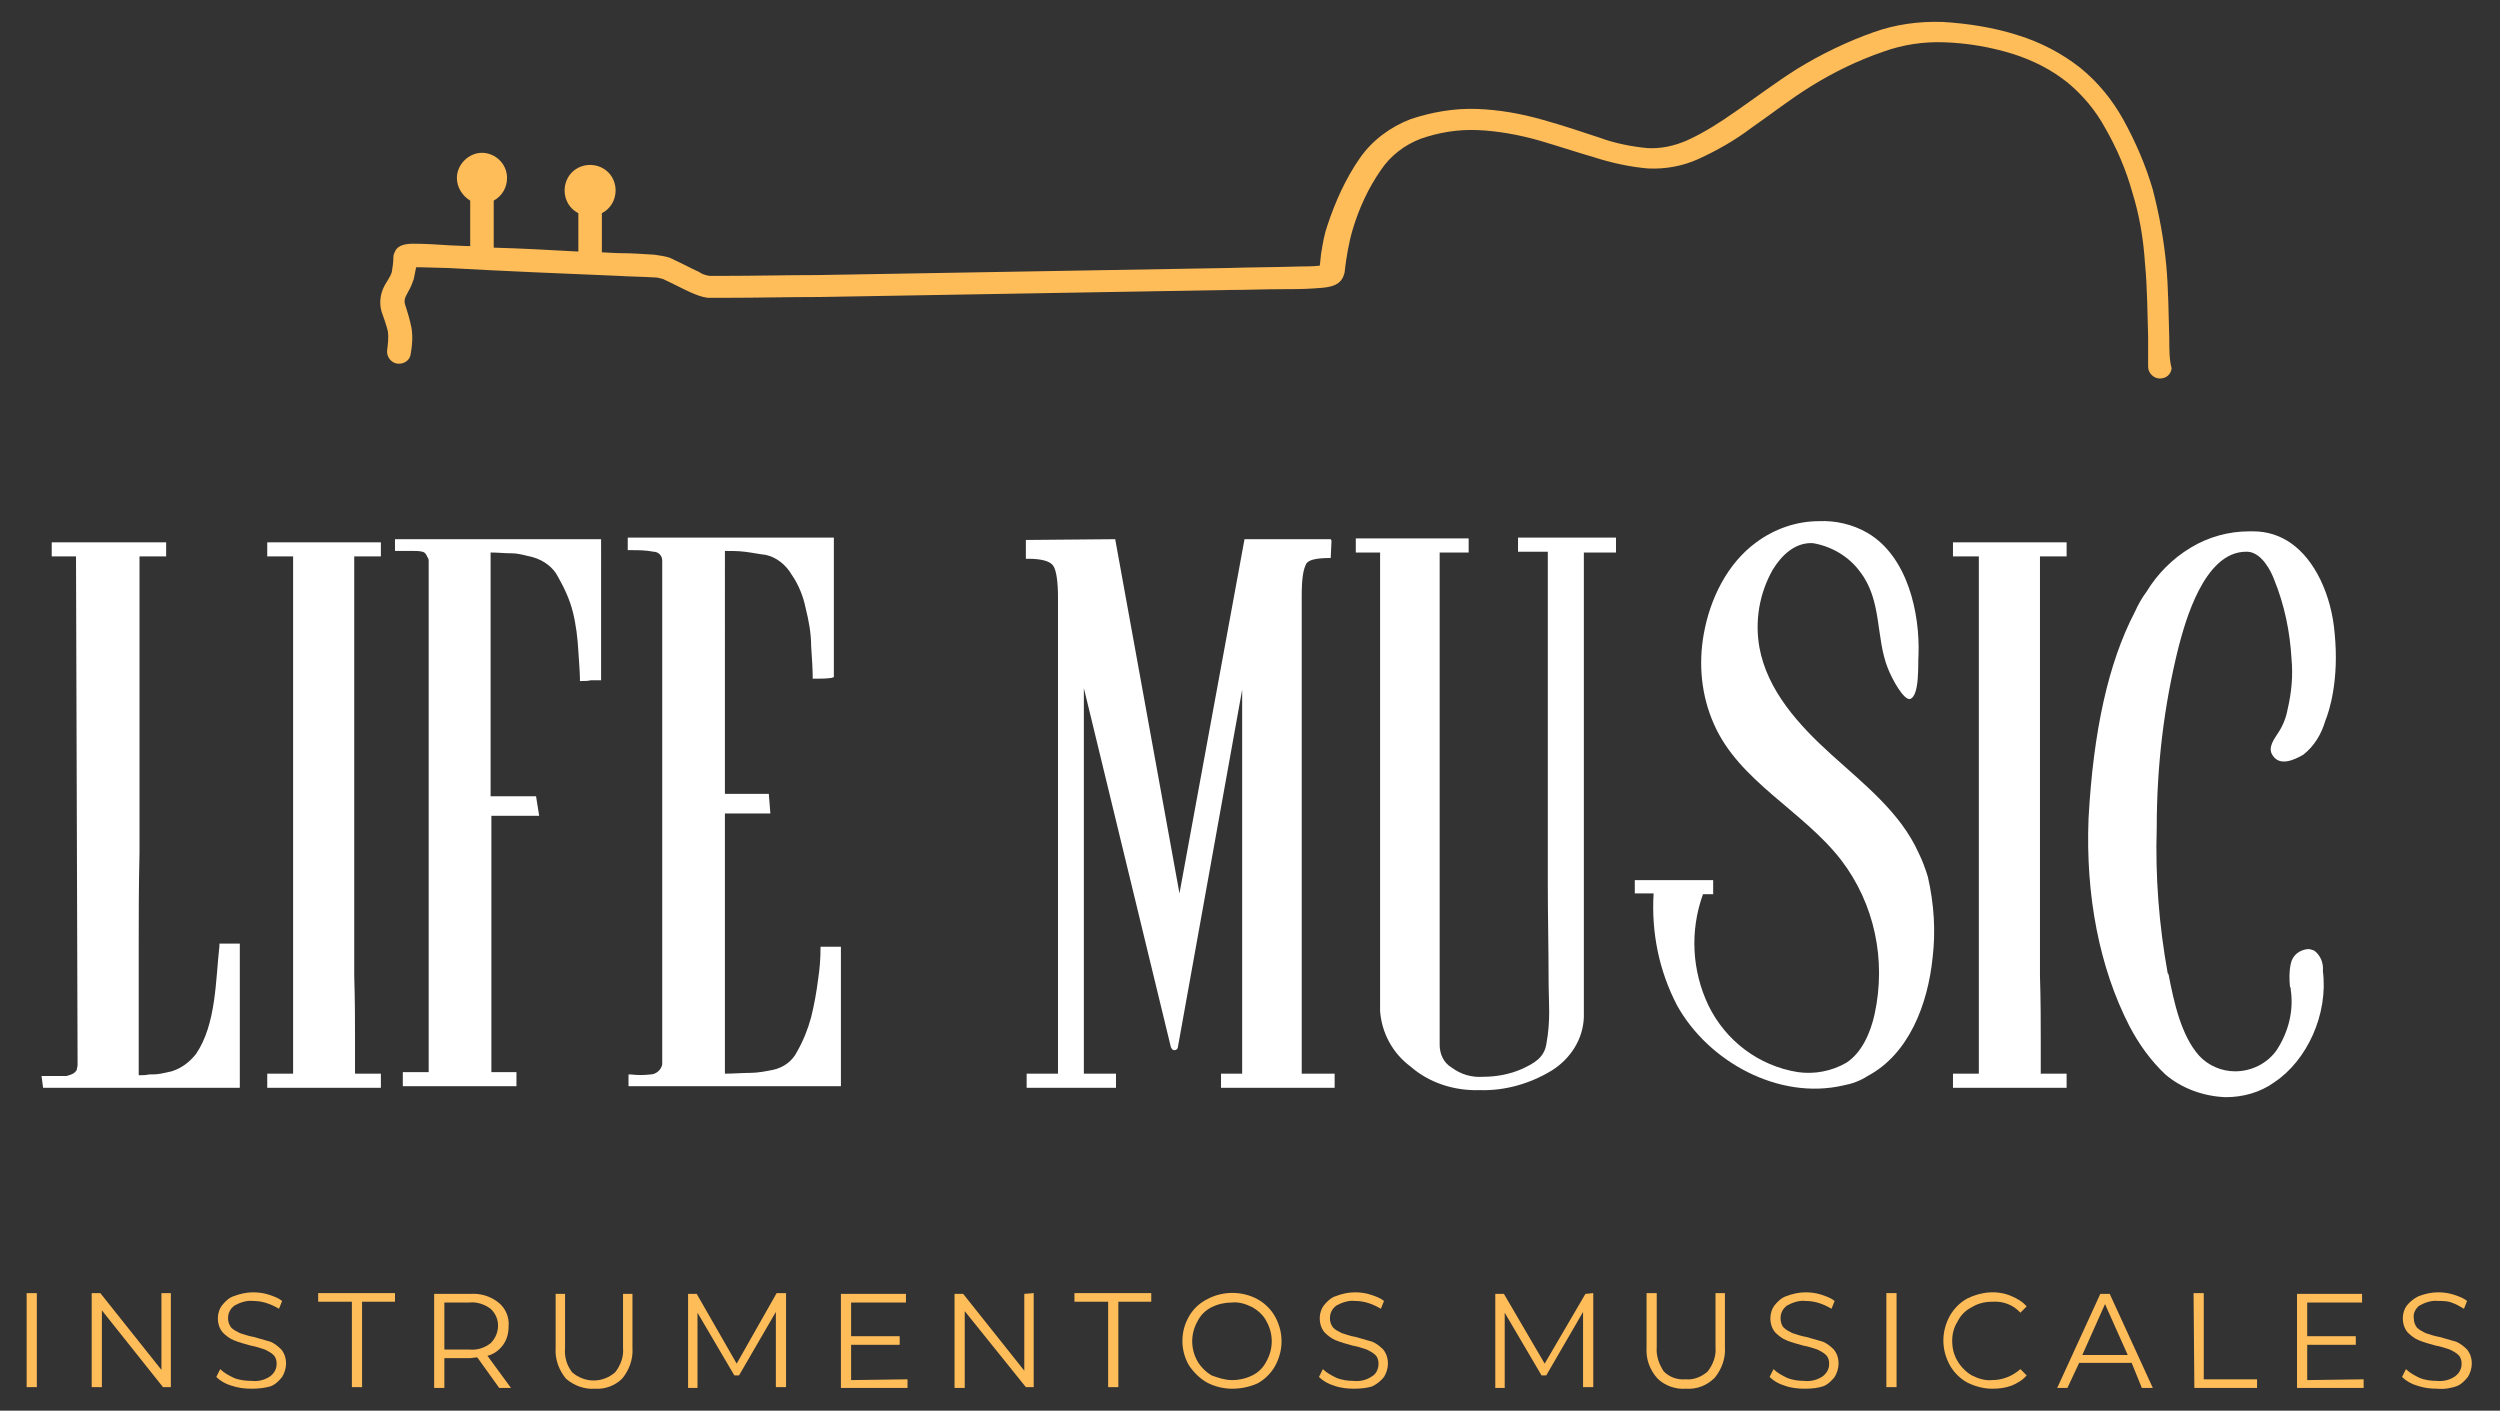 <?xml version="1.0" encoding="utf-8"?>
<!-- Generator: Adobe Illustrator 24.0.2, SVG Export Plug-In . SVG Version: 6.00 Build 0)  -->
<svg version="1.1" id="Capa_1" xmlns="http://www.w3.org/2000/svg" xmlns:xlink="http://www.w3.org/1999/xlink" x="0px" y="0px"
	 viewBox="0 0 319 180" style="enable-background:new 0 0 319 180;" xml:space="preserve">
<rect x="0" y="0" width="319" height="180" fill="#333333" stroke="none"/>
<style type="text/css">
	.st0{clip-path:url(#SVGID_2_);}
	.st1{fill-rule:evenodd;clip-rule:evenodd;fill:#FFBD59;}
	.st2{fill:#FFFFFF;}
	.st3{fill:#FFBD59;}
</style>
<g>
	<g>
		<defs>
			<rect id="SVGID_1_" x="47.2" y="2.8" width="230.7" height="46"/>
		</defs>
		<clipPath id="SVGID_2_">
			<use xlink:href="#SVGID_1_"  style="overflow:visible;"/>
		</clipPath>
		<g class="st0">
			<path class="st1" d="M276.8,43.2c-0.1-3.1-0.1-6.4-0.4-9.5c-0.3-3.2-0.9-6.4-1.7-9.5c-0.9-3.1-2.2-6.1-3.8-9
				c-1.4-2.5-3.2-4.7-5.4-6.5c-2.4-1.9-5.1-3.3-8-4.2c-3.1-1-6.4-1.5-9.6-1.7c-3-0.1-6,0.3-8.8,1.3c-3.4,1.2-6.7,2.8-9.8,4.7
				c-2.7,1.7-5.2,3.6-7.8,5.4c-2,1.4-4,2.7-6.2,3.7c-1.6,0.7-3.3,1.1-5.1,1c-2-0.2-4.1-0.6-6-1.3c-2.4-0.8-4.8-1.6-7.3-2.3
				c-2.8-0.8-5.6-1.3-8.5-1.4c-2.8-0.1-5.7,0.4-8.4,1.3c-2.6,1-4.9,2.7-6.5,5c-1.8,2.6-3.1,5.5-4.1,8.5c-0.4,1.1-0.6,2.3-0.8,3.5
				c-0.1,0.6-0.1,1.1-0.2,1.7c-0.8,0.1-2,0.1-2.4,0.1c-3.1,0.1-6.3,0.1-9.4,0.2c-17.4,0.3-34.9,0.6-52.3,0.9
				c-3.9,0-7.9,0.1-11.8,0.1c-0.6,0-1.1,0-1.7,0h-0.3c-0.5-0.1-0.9-0.2-1.3-0.5c-1.1-0.5-2.2-1.1-3.3-1.6c-0.1-0.1-0.3-0.1-0.4-0.2
				c-0.6-0.2-1.3-0.3-2-0.4c-1.5-0.1-3-0.2-4.6-0.2l-2.1-0.1c0,0,0-0.1,0-0.1v-4.9c1.6-0.8,2.2-2.8,1.4-4.4
				c-0.8-1.6-2.8-2.2-4.4-1.4c-1.6,0.8-2.2,2.8-1.4,4.4c0.3,0.6,0.8,1.1,1.4,1.4v4.9c-3.6-0.2-7.2-0.4-10.8-0.5c0-0.1,0-0.2,0-0.4
				v-5.6c1.1-0.6,1.7-1.7,1.7-2.9c0-1.8-1.5-3.2-3.2-3.2s-3.2,1.5-3.2,3.2c0,1.2,0.7,2.3,1.7,2.9v5.6c0,0.1,0,0.1,0,0.2h-0.4
				l-2.3-0.1c-1.5-0.1-3.1-0.2-4.5-0.2c-0.9,0-2,0.1-2.4,1c-0.1,0.2-0.2,0.4-0.2,0.7c0,0.6-0.1,1.3-0.2,1.9
				c-0.2,0.7-0.8,1.4-1.1,2.1c-0.4,0.9-0.5,2-0.2,3c0.3,0.8,0.6,1.7,0.8,2.5c0.1,0.8,0,1.6-0.1,2.4c-0.1,0.8,0.5,1.6,1.3,1.7
				c0,0,0,0,0,0c0.8,0.1,1.6-0.4,1.7-1.2c0.2-1.1,0.3-2.2,0.1-3.4c-0.2-1-0.5-2-0.8-2.9c-0.1-0.3-0.1-0.6,0-0.9
				c0.2-0.5,0.6-1.1,0.8-1.6c0.1-0.3,0.2-0.5,0.3-0.8c0.1-0.5,0.2-1,0.3-1.5c0.1,0,0.3,0,0.4,0l3.7,0.1c7.2,0.4,14.4,0.7,21.7,1
				c1.5,0.1,3,0.1,4.6,0.2c0.4,0,0.7,0.1,1.1,0.2l0.2,0.1c1.1,0.5,2.2,1.1,3.3,1.6c0.7,0.3,1.4,0.6,2.2,0.7c0.8,0,1.6,0,2.4,0
				c3.9,0,7.9-0.1,11.8-0.1c17.5-0.3,34.9-0.6,52.4-0.9c2.2,0,4.5-0.1,6.8-0.1c1.3,0,2.6,0,4-0.1s3.1-0.1,3.7-1.5
				c0.1-0.3,0.2-0.5,0.2-0.8c0.2-1.7,0.5-3.5,1-5.2c0.8-2.7,2-5.3,3.6-7.6c1.2-1.8,3-3.2,5.1-4c2.3-0.8,4.7-1.2,7.2-1.1
				c2.6,0.1,5.3,0.6,7.8,1.3c2.4,0.7,4.8,1.5,7.2,2.2c2.2,0.7,4.5,1.2,6.8,1.4c2.2,0.1,4.4-0.3,6.4-1.2c2.4-1.1,4.7-2.4,6.8-4
				c2.6-1.8,5-3.7,7.6-5.3c2.9-1.8,6-3.3,9.2-4.4c2.5-0.9,5.1-1.3,7.8-1.2c3,0.1,5.9,0.6,8.8,1.5c2.5,0.8,4.9,2,7,3.7
				c1.9,1.6,3.5,3.5,4.7,5.7c1.5,2.6,2.7,5.4,3.5,8.3c0.9,2.9,1.4,5.9,1.6,9c0.3,3.1,0.3,6.2,0.4,9.3c0,1.3,0,2.6,0,3.9
				c0,0.8,0.7,1.5,1.5,1.5c0.8,0,1.4-0.5,1.5-1.3C276.8,45.9,276.8,44.6,276.8,43.2z"/>
		</g>
	</g>
	<path class="st2" d="M28,120.4v0.3c-0.5,4.4-0.4,10-3,13.8c-0.8,1-1.8,1.8-3.1,2.2c-0.4,0.1-0.9,0.2-1.4,0.3s-1.1,0.1-1.5,0.1
		c-0.4,0.1-0.8,0.1-1.3,0.1v-17c0-3.2,0-7.1,0.1-11.4V71h3.4v-1.8H6.6V71h3.1l0.2,64.9c0,0.2-0.1,0.4-0.1,0.6
		c-0.2,0.4-0.6,0.6-1,0.7c-0.2,0.1-0.4,0.1-0.5,0.1H5.3l0.2,1.5h25.1v-18.4H28z"/>
	<path class="st2" d="M48.6,71v-1.8H34.1V71h3.3v66h-3.3v1.8h14.5V137h-3.3v-4.4c0-2.2,0-4.9-0.1-8.1V71H48.6z"/>
	<path class="st2" d="M50.4,68.8v1.5h2.3c0.4,0,0.8,0,1.2,0.1c0.4,0.1,0.5,0.4,0.7,0.8c0.1,0.1,0.1,0.3,0.1,0.4v65.2h-3.3v1.8h14.5
		v-1.8h-3.2v-32.7h6.1l-0.4-2.5h-5.8V70.5c0.9,0,1.8,0.1,2.7,0.1s1.8,0.3,2.7,0.5c1.4,0.4,2.6,1.3,3.2,2.5c0.8,1.4,1.5,2.9,1.9,4.5
		c0.4,1.6,0.6,3.3,0.7,5c0.1,1.6,0.2,2.8,0.2,3.5v0.3h0.2c0.4,0,0.8,0,1.2-0.1h1.3V68.8H50.4z"/>
	<path class="st2" d="M104.7,120.7v0.3c0,1.3-0.1,2.6-0.3,3.9c-0.2,1.6-0.5,3.3-0.9,4.9c-0.4,1.5-1,3-1.8,4.4c-0.6,1.2-1.7,2-3,2.3
		c-1,0.2-2,0.4-3,0.4s-2.1,0.1-3.2,0.1v-33.2h5.8l-0.2-2.5h-5.6V70.3c0.8,0,1.7,0,2.5,0.1c0.9,0.1,1.8,0.3,2.7,0.4
		c1.4,0.3,2.6,1.3,3.3,2.5c0.9,1.3,1.5,2.8,1.8,4.3c0.4,1.6,0.7,3.2,0.7,4.8c0.1,1.6,0.2,2.9,0.2,3.9v0.3h0.3c0.7,0,1.4,0,2.1-0.1
		l0.3-0.1V68.6H80.1v1.6h0.3c1,0,2,0,3,0.2c0.6,0,1.1,0.5,1.1,1.1c0,0.1,0,0.1,0,0.2v64.1c-0.1,0.7-0.8,1.3-1.5,1.3
		c-0.8,0.1-1.7,0.1-2.5,0h-0.3v1.5h27.1v-17.8H104.7z"/>
	<path class="st2" d="M166.1,137V76c0-2.2,0.2-3.4,0.6-4.1c0.3-0.4,1-0.7,3.1-0.7l0.1-2.2l-0.1-0.2h-11l-8.3,45.2l-8.2-45.2
		l-11.4,0.1v2.4h0.3c1.7,0,2.8,0.3,3.2,0.9s0.6,2.1,0.6,4V137h-4v1.8h11.4V137h-4.1V87.8l11.1,45.8c0.1,0.2,0.2,0.4,0.4,0.4h0.1
		c0.2,0,0.4-0.2,0.4-0.4l8.2-45.6v49h-2.7v1.8h14.5v-1.8L166.1,137z"/>
	<path class="st2" d="M206.1,68.6h-12.4v1.8h3.8v42.5c0,3.6,0.1,8.4,0.1,11.9c0,3.3,0.3,5.3-0.3,8.5c-0.3,1.7-1.6,2.4-3.1,3.1
		c-1.6,0.7-3.3,1-5,1c-1.4,0.1-2.8-0.3-4-1.2c-1-0.6-1.5-1.7-1.5-2.9V70.5h3.7v-1.8H173v1.8h3.1V129c0.2,2.8,1.6,5.4,3.9,7.1
		c2.4,2.1,5.6,3.1,8.8,3c3.2,0.1,6.4-0.8,9.2-2.5c2.4-1.5,4-4,4.1-6.8V70.5h4.1V68.6z"/>
	<path class="st2" d="M246,111.9c-0.3-1-0.7-2.1-1.2-3.1c-2.3-5.1-6.9-8.7-11.1-12.5s-8.2-8.2-9.2-13.7c-0.6-3.4,0-6.9,1.7-9.9
		c1.1-1.8,2.8-3.5,5.1-3.4c2.4,0.4,4.6,1.7,6,3.6c2.9,3.7,2,8.4,3.6,12.4c0.6,1.5,2,4,2.8,3.9c1.3-0.4,1-4.6,1.1-5.6
		c0.2-5.4-1.4-12.6-6.5-15.6c-1.9-1.1-4.1-1.6-6.2-1.5c-2.9,0-5.7,1-8,2.7c-3.7,2.7-5.9,7.2-6.7,11.7c-0.7,3.9-0.3,7.9,1.3,11.5
		c3.2,7.3,11.3,11,16.2,17.3c4.3,5.6,5.8,12.8,4.3,19.7c-0.5,2.3-1.6,4.9-3.6,6.2c-1.9,1.1-4.1,1.5-6.2,1.2c-5-0.8-9.2-4-11.4-8.5
		c-2.1-4.4-2.4-9.5-0.7-14.2h1.3v-1.8h-10v1.7h2.4c-0.3,5,0.7,9.9,3,14.3c4,7.2,13,12.1,21.2,10.2c1.1-0.2,2.2-0.6,3.1-1.2
		c5.3-2.8,7.7-9.2,8.3-15.1C247,118.9,246.8,115.4,246,111.9z"/>
	<path class="st2" d="M263.7,71v-1.8h-14.5V71h3.3v66h-3.3v1.8h14.5V137h-3.3v-4.4c0-2.2,0-4.9-0.1-8.1V71H263.7z"/>
	<path class="st2" d="M295.3,121.3c-0.3-0.1-0.5-0.2-0.8-0.2c-1.1,0.1-2,0.8-2.2,1.9c-0.2,0.9-0.2,1.9-0.1,2.9
		c0.1,0.1,0.1,0.3,0.1,0.4c0.4,2.7-0.3,5.4-1.8,7.7c-1.2,1.7-3.2,2.7-5.3,2.7c-1.7,0-3.4-0.7-4.6-2c-2.3-2.6-3.2-6.8-3.9-10.4
		l-0.1-0.1c-1.1-6.1-1.6-12.3-1.4-18.6c0-7.8,0.9-15.5,2.8-23.1c0.8-3,3.2-12.1,8.6-12.1h0.2c1.8,0.1,3,2.5,3.4,3.6
		c1.3,3.2,2,6.6,2.2,10.1c0.2,2.1,0,4.3-0.5,6.4c-0.2,1.1-0.6,2.1-1.2,3c-0.5,0.8-1.4,1.9-0.7,2.9c0.9,1.4,2.7,0.6,3.9-0.1
		c1.4-1.1,2.3-2.6,2.8-4.3c0.5-1.2,1.8-5.2,1.2-11.2c-0.2-2.4-0.8-4.7-1.8-6.8c-2-4.1-5-6.2-8.6-6.2H287c-2.6,0-5.2,0.7-7.5,2.1
		c-2.3,1.4-4.2,3.3-5.6,5.6c-0.6,0.8-1.1,1.7-1.5,2.6c-3.4,6.5-5.3,15.3-5.9,26.3c-0.4,9.9,1.4,19.1,5.2,26.5
		c1.2,2.3,2.7,4.4,4.6,6.2c2.1,1.8,4.9,2.8,7.7,2.9c2.2,0,4.4-0.6,6.2-1.9c4.2-2.8,6.9-8.7,6.2-14.2
		C296.5,122.9,296.1,121.9,295.3,121.3z"/>
	<path class="st3" d="M3.4,165h1.3v12H3.4V165z"/>
	<path class="st3" d="M21.8,165v12h-1l-7.8-9.8v9.8h-1.3v-12h1.1l7.8,9.8V165H21.8z"/>
	<path class="st3" d="M32.1,177.2c-0.9,0-1.7-0.1-2.6-0.4c-0.7-0.2-1.4-0.6-1.9-1.1l0.5-1c0.5,0.5,1.1,0.8,1.7,1.1
		c0.7,0.3,1.5,0.4,2.3,0.4c0.8,0.1,1.7-0.1,2.4-0.6c0.5-0.4,0.8-0.9,0.8-1.6c0-0.4-0.1-0.8-0.4-1.1c-0.3-0.3-0.7-0.5-1.1-0.7
		c-0.6-0.2-1.2-0.4-1.8-0.5c-0.7-0.2-1.5-0.4-2.2-0.7c-0.5-0.2-1-0.6-1.4-1c-0.4-0.5-0.6-1.1-0.6-1.8c0-0.6,0.2-1.2,0.5-1.6
		c0.4-0.5,0.9-1,1.5-1.2c0.8-0.3,1.6-0.5,2.5-0.5c0.7,0,1.4,0.1,2,0.3c0.6,0.2,1.2,0.4,1.7,0.8l-0.4,1c-1-0.6-2.1-1-3.3-1
		c-0.8-0.1-1.7,0.2-2.4,0.6c-0.5,0.4-0.8,0.9-0.8,1.6c0,0.4,0.1,0.8,0.4,1.2c0.3,0.3,0.7,0.5,1.1,0.7c0.6,0.2,1.2,0.4,1.8,0.5
		c0.7,0.2,1.4,0.4,2.1,0.6c0.5,0.2,1,0.6,1.4,1c0.4,0.5,0.6,1.1,0.6,1.8c0,0.6-0.2,1.2-0.5,1.7c-0.4,0.5-0.9,1-1.5,1.2
		C33.8,177.1,33,177.2,32.1,177.2z"/>
	<path class="st3" d="M44.8,166.1h-4.2V165h9.8v1.1h-4.2v10.9h-1.3V166.1z"/>
	<path class="st3" d="M63.7,177.1l-2.8-3.9c-0.3,0-0.7,0.1-1,0.1h-3.2v3.8h-1.3v-12H60c1.3-0.1,2.6,0.3,3.6,1.1
		c0.9,0.7,1.4,1.9,1.3,3c0,0.9-0.2,1.7-0.7,2.4c-0.5,0.7-1.2,1.2-2,1.4l3,4.1H63.7z M59.9,172.2c1,0.1,1.9-0.2,2.7-0.8
		c1.2-1.2,1.3-3.1,0.1-4.3c0,0-0.1-0.1-0.1-0.1c-0.8-0.6-1.8-0.9-2.7-0.8h-3.2v6L59.9,172.2z"/>
	<path class="st3" d="M75.9,177.2c-1.3,0.1-2.7-0.4-3.7-1.3c-0.9-1.1-1.4-2.5-1.3-3.9v-6.9h1.2v6.9c-0.1,1.1,0.2,2.2,0.9,3.1
		c1.6,1.4,3.9,1.4,5.5,0c0.7-0.9,1.1-2,1-3.1v-6.9h1.2v6.9c0.1,1.4-0.4,2.8-1.3,3.9C78.5,176.8,77.2,177.3,75.9,177.2z"/>
	<path class="st3" d="M100.3,165v12H99v-9.6l-4.7,8.1h-0.6l-4.7-8v9.6h-1.2v-12h1.1L94,174l5.1-9H100.3z"/>
	<path class="st3" d="M115.8,176v1.1h-8.5v-12h8.3v1.1h-7v4.3h6.2v1.1h-6.2v4.5L115.8,176z"/>
	<path class="st3" d="M131.9,165v12h-1l-7.8-9.7v9.8h-1.3v-12h1.1l7.8,9.8v-9.8L131.9,165z"/>
	<path class="st3" d="M141.3,166.1h-4.2V165h9.8v1.1h-4.2v10.9h-1.3V166.1z"/>
	<path class="st3" d="M157.2,177.2c-1.1,0-2.3-0.3-3.2-0.8c-0.9-0.5-1.7-1.3-2.3-2.2c-1.1-1.9-1.1-4.3,0-6.2
		c0.5-0.9,1.3-1.7,2.3-2.2c2-1.1,4.5-1.1,6.5,0c0.9,0.5,1.7,1.3,2.2,2.2c1.1,2,1.1,4.3,0,6.3c-0.5,0.9-1.3,1.7-2.2,2.2
		C159.4,177,158.3,177.2,157.2,177.2z M157.2,176.1c0.9,0,1.8-0.2,2.6-0.6c0.8-0.4,1.4-1,1.8-1.8c0.9-1.6,0.9-3.5,0-5.1
		c-0.4-0.8-1.1-1.4-1.8-1.8c-0.8-0.4-1.7-0.7-2.6-0.6c-0.9,0-1.8,0.2-2.6,0.6c-0.8,0.4-1.4,1-1.8,1.8c-0.9,1.6-0.9,3.5,0,5.1
		c0.4,0.7,1.1,1.4,1.8,1.8C155.4,175.8,156.3,176.1,157.2,176.1L157.2,176.1z"/>
	<path class="st3" d="M172.8,177.2c-0.9,0-1.8-0.1-2.6-0.4c-0.7-0.2-1.4-0.6-1.9-1.1l0.5-1c0.5,0.5,1.1,0.8,1.7,1.1
		c0.7,0.3,1.5,0.4,2.2,0.4c0.8,0.1,1.7-0.1,2.4-0.6c0.5-0.3,0.8-0.9,0.8-1.6c0-0.4-0.1-0.8-0.4-1.1c-0.3-0.3-0.7-0.5-1.1-0.7
		c-0.6-0.2-1.2-0.4-1.8-0.5c-0.7-0.2-1.5-0.4-2.2-0.7c-0.5-0.2-1-0.6-1.4-1c-0.4-0.5-0.6-1.1-0.6-1.8c0-0.6,0.2-1.2,0.5-1.6
		c0.4-0.5,0.9-1,1.5-1.2c0.8-0.3,1.6-0.5,2.5-0.5c0.7,0,1.4,0.1,2,0.3c0.6,0.2,1.2,0.4,1.7,0.8l-0.4,1c-1-0.6-2.1-1-3.3-1
		c-0.8-0.1-1.7,0.2-2.4,0.6c-0.5,0.4-0.8,0.9-0.8,1.6c0,0.4,0.1,0.8,0.4,1.2c0.3,0.3,0.7,0.5,1.1,0.7c0.6,0.2,1.2,0.4,1.8,0.5
		c0.7,0.2,1.4,0.4,2.1,0.6c0.5,0.2,1,0.6,1.4,1c0.4,0.5,0.6,1.1,0.6,1.8c0,0.6-0.2,1.2-0.5,1.7c-0.4,0.5-0.9,0.9-1.5,1.2
		C174.5,177.1,173.6,177.2,172.8,177.2z"/>
	<path class="st3" d="M203.3,165v12H202v-9.6l-4.7,8.1h-0.6l-4.7-8v9.6h-1.2v-12h1.1l5.2,8.9l5.2-8.9L203.3,165z"/>
	<path class="st3" d="M215.1,177.2c-1.3,0.1-2.7-0.4-3.6-1.3c-1-1.1-1.5-2.5-1.4-4V165h1.3v6.9c-0.1,1.1,0.3,2.2,0.9,3.1
		c0.7,0.7,1.7,1.1,2.8,1c1,0.1,2-0.3,2.8-1c0.7-0.9,1.1-2,1-3.1V165h1.2v6.9c0.1,1.4-0.4,2.8-1.3,3.9
		C217.8,176.8,216.5,177.3,215.1,177.2z"/>
	<path class="st3" d="M230.3,177.2c-0.9,0-1.8-0.1-2.6-0.4c-0.7-0.2-1.4-0.6-1.9-1.1l0.5-1c0.5,0.5,1.1,0.8,1.7,1.1
		c0.7,0.3,1.5,0.4,2.2,0.4c0.8,0.1,1.7-0.1,2.4-0.6c0.5-0.4,0.8-0.9,0.8-1.6c0-0.4-0.1-0.8-0.4-1.1c-0.3-0.3-0.7-0.5-1.1-0.7
		c-0.6-0.2-1.2-0.4-1.8-0.5c-0.7-0.2-1.5-0.4-2.2-0.7c-0.5-0.2-1-0.6-1.4-1c-0.4-0.5-0.6-1.1-0.6-1.8c0-0.6,0.2-1.2,0.5-1.6
		c0.4-0.5,0.9-1,1.5-1.2c0.8-0.3,1.6-0.5,2.5-0.5c0.7,0,1.4,0.1,2,0.3c0.6,0.2,1.2,0.4,1.7,0.8l-0.4,1c-1-0.6-2.1-1-3.3-1
		c-0.8-0.1-1.7,0.2-2.4,0.6c-0.5,0.4-0.8,0.9-0.8,1.6c0,0.4,0.1,0.9,0.4,1.2c0.3,0.3,0.7,0.5,1.1,0.7c0.6,0.2,1.2,0.4,1.8,0.5
		c0.7,0.2,1.4,0.4,2.1,0.6c0.5,0.2,1,0.6,1.4,1c0.4,0.5,0.6,1.1,0.6,1.8c0,0.6-0.2,1.2-0.5,1.7c-0.4,0.5-0.9,1-1.5,1.2
		C232,177.1,231.2,177.2,230.3,177.2z"/>
	<path class="st3" d="M240.7,165h1.3v12h-1.3V165z"/>
	<path class="st3" d="M254.2,177.2c-1.1,0-2.2-0.3-3.2-0.8c-0.9-0.5-1.7-1.3-2.2-2.2c-1.1-2-1.1-4.3,0-6.3c0.5-0.9,1.3-1.7,2.2-2.2
		c1.8-0.9,3.9-1.1,5.7-0.3c0.7,0.3,1.4,0.7,1.9,1.3l-0.8,0.8c-0.9-1-2.2-1.5-3.6-1.4c-0.9,0-1.8,0.2-2.6,0.7c-0.8,0.4-1.4,1-1.8,1.8
		c-0.5,0.8-0.7,1.6-0.7,2.5c0,0.9,0.2,1.8,0.7,2.6c0.4,0.7,1.1,1.4,1.8,1.8c0.8,0.4,1.7,0.7,2.6,0.6c1.3,0,2.6-0.5,3.6-1.4l0.8,0.8
		c-0.5,0.6-1.2,1-1.9,1.3C255.9,177.1,255.1,177.2,254.2,177.2z"/>
	<path class="st3" d="M272,173.9h-6.7l-1.5,3.2h-1.3l5.5-12h1.2l5.5,12h-1.4L272,173.9z M271.5,172.9l-2.9-6.5l-2.9,6.5H271.5z"/>
	<path class="st3" d="M279.9,165h1.3V176h6.8v1.1h-8L279.9,165z"/>
	<path class="st3" d="M301.6,176v1.1h-8.5v-12h8.3v1.1h-7v4.3h6.2v1.1h-6.2v4.5L301.6,176z"/>
	<path class="st3" d="M311,177.2c-0.9,0-1.7-0.1-2.6-0.4c-0.7-0.2-1.4-0.6-1.9-1.1l0.5-1c0.5,0.5,1.1,0.8,1.7,1.1
		c0.7,0.3,1.5,0.4,2.2,0.4c0.8,0.1,1.7-0.1,2.4-0.6c0.5-0.4,0.8-0.9,0.8-1.6c0-0.4-0.1-0.8-0.4-1.1c-0.3-0.3-0.7-0.5-1.1-0.7
		c-0.6-0.2-1.2-0.4-1.8-0.5c-0.7-0.2-1.5-0.4-2.2-0.7c-0.5-0.2-1-0.6-1.4-1c-0.4-0.5-0.6-1.1-0.6-1.8c0-0.6,0.2-1.2,0.5-1.6
		c0.4-0.5,0.9-0.9,1.5-1.2c0.8-0.3,1.6-0.5,2.5-0.5c0.7,0,1.4,0.1,2,0.3c0.6,0.2,1.2,0.4,1.7,0.8l-0.4,1c-0.5-0.3-1-0.6-1.6-0.8
		c-0.5-0.2-1.1-0.2-1.7-0.2c-0.8-0.1-1.7,0.2-2.4,0.6c-0.5,0.4-0.8,1-0.7,1.6c0,0.4,0.1,0.8,0.4,1.2c0.3,0.3,0.7,0.5,1.1,0.7
		c0.6,0.2,1.2,0.4,1.8,0.5c0.7,0.2,1.4,0.4,2.1,0.6c0.5,0.2,1,0.6,1.4,1c0.4,0.5,0.6,1.1,0.6,1.8c0,0.6-0.2,1.2-0.5,1.7
		c-0.4,0.5-0.9,1-1.5,1.2C312.8,177.1,311.9,177.3,311,177.2z"/>
</g>
</svg>
